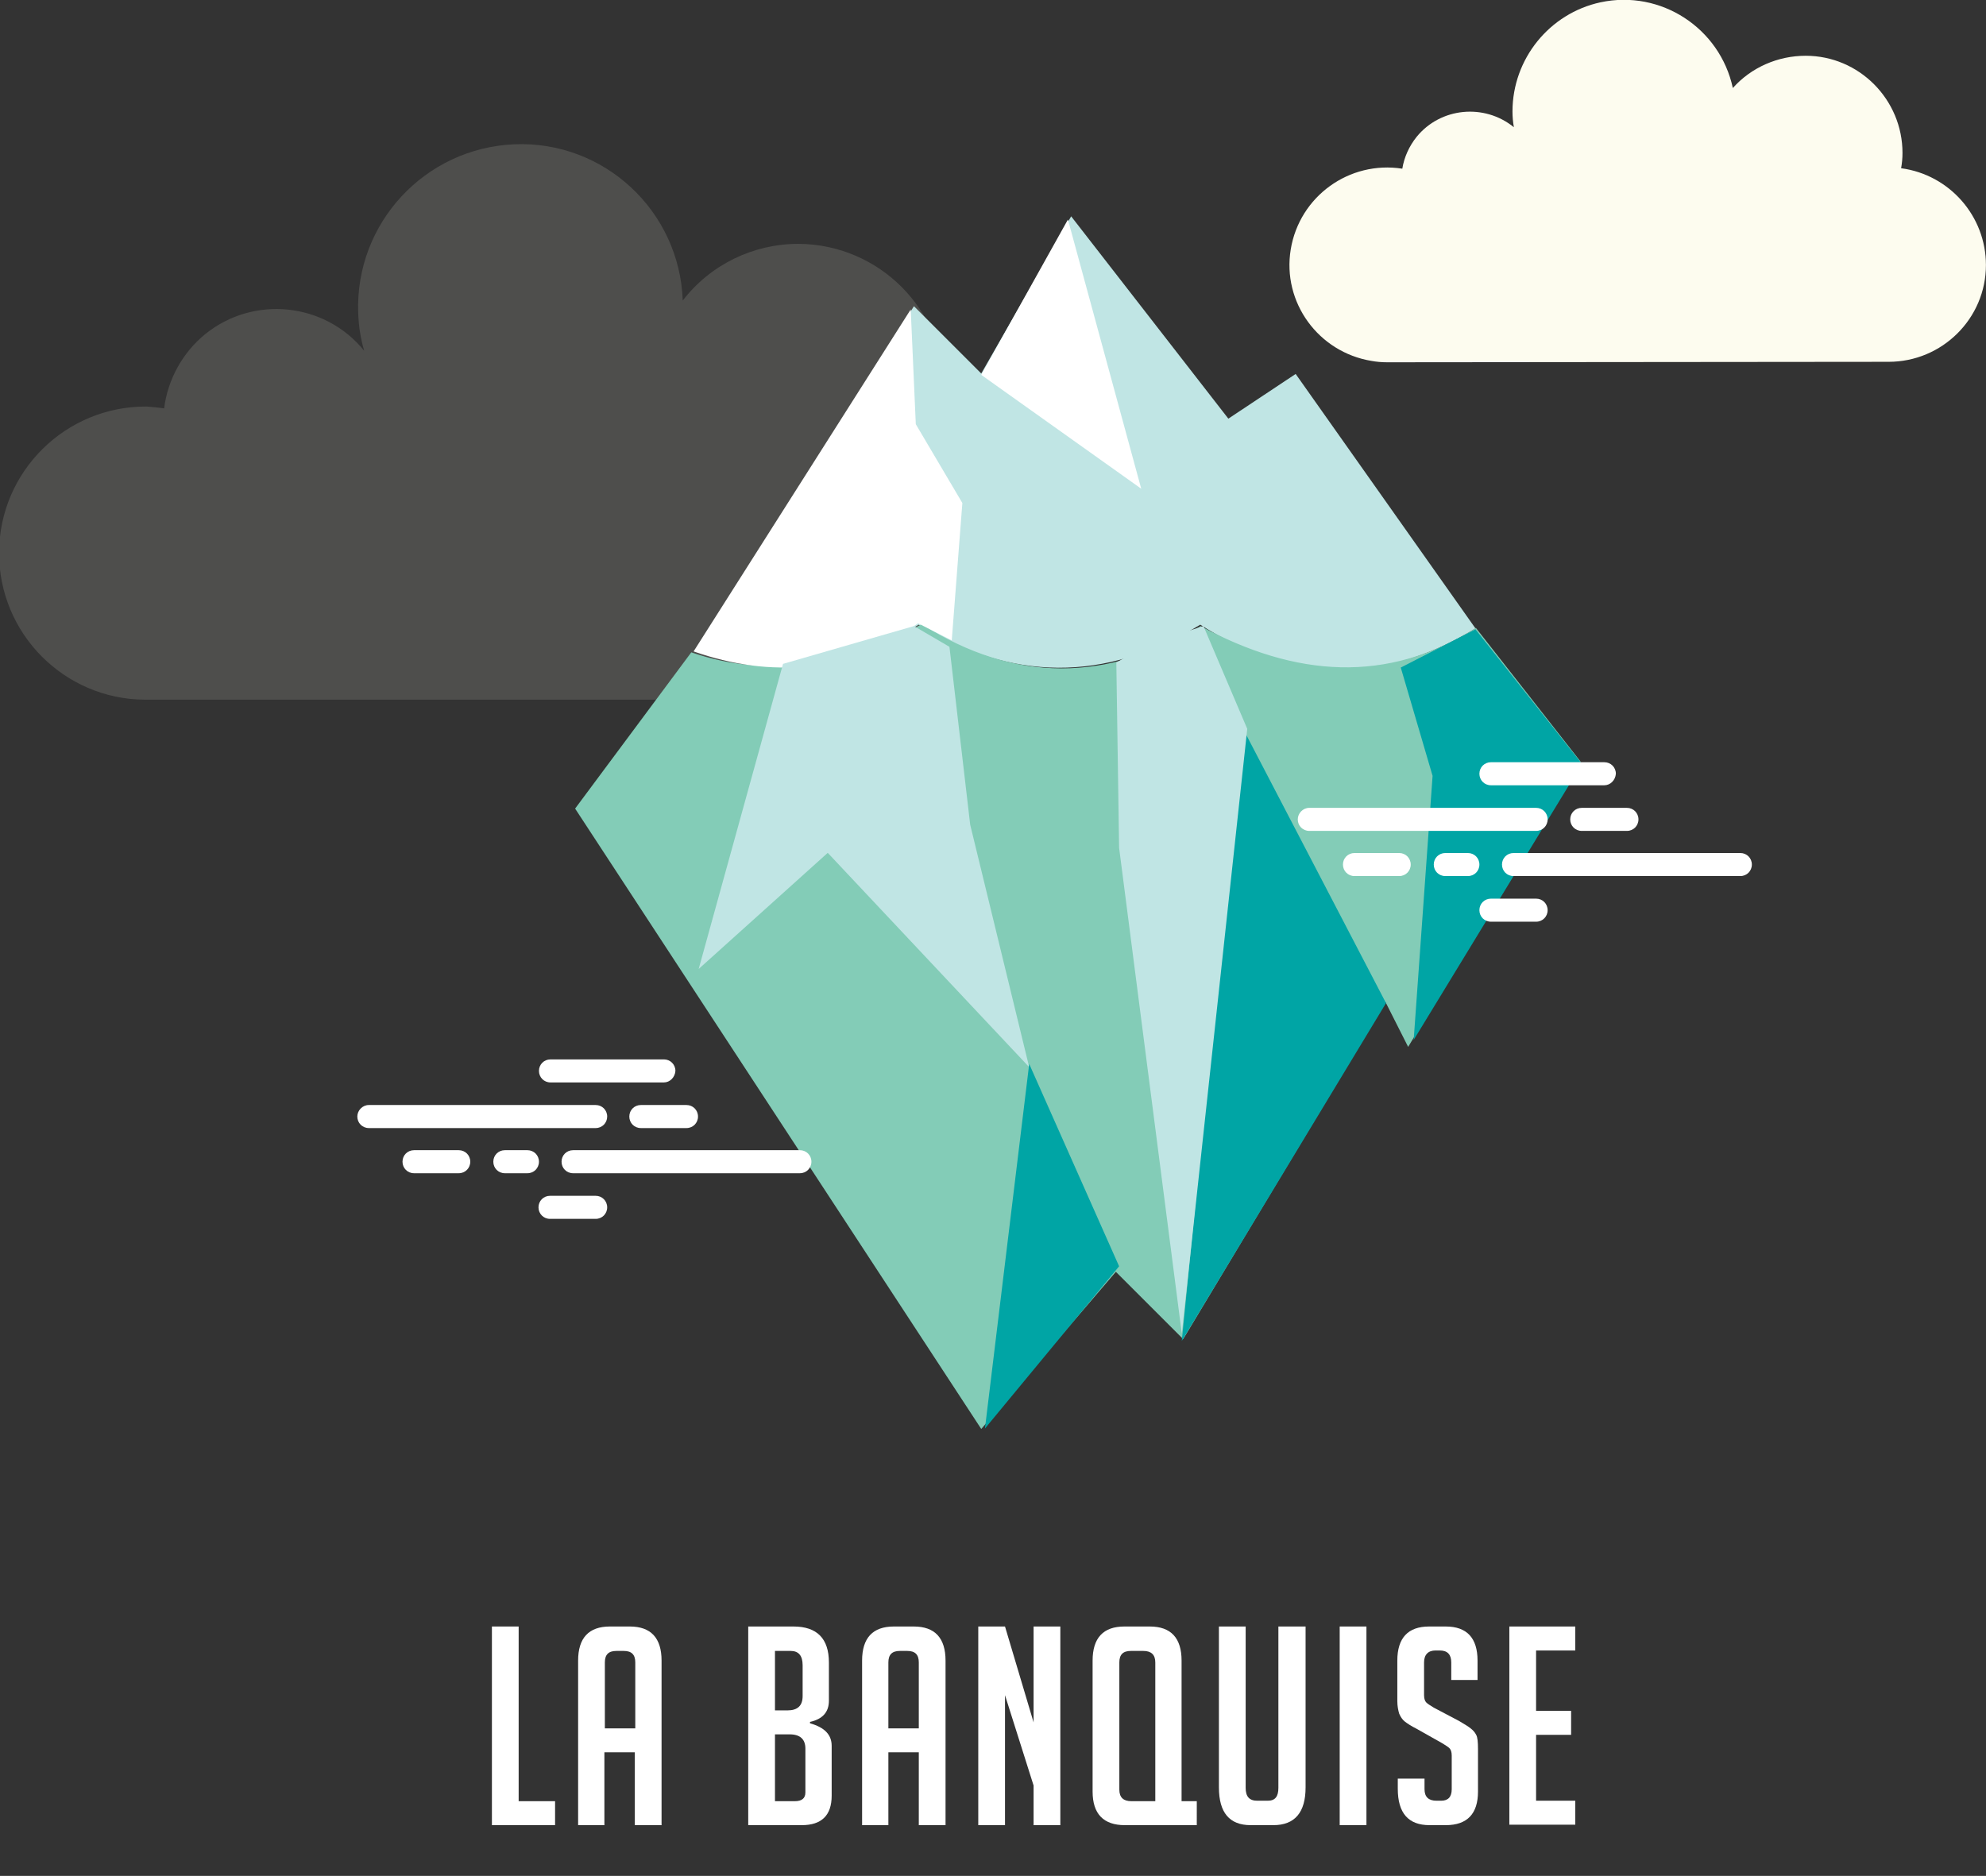 <?xml version="1.0" encoding="utf-8"?>
<!-- Generator: Adobe Illustrator 26.3.1, SVG Export Plug-In . SVG Version: 6.00 Build 0)  -->
<svg version="1.1" id="Calque_1" xmlns="http://www.w3.org/2000/svg" xmlns:xlink="http://www.w3.org/1999/xlink" x="0px" y="0px"
	 viewBox="0 0 430.8 407" style="enable-background:new 0 0 430.8 407;" xml:space="preserve">
<rect x="0" y="0" width="430.8" height="407" fill="#333333" stroke="none"/>
<style type="text/css">
	.st0{enable-background:new    ;}
	.st1{fill:#FFFFFF;}
	.st2{opacity:0.135;}
	.st3{fill:#FDFCEF;}
	.st4{fill:#C0E5E4;}
	.st5{fill:#83CCB7;}
	.st6{fill:#00A5A5;}
</style>
<g id="Groupe_122" transform="translate(36.005 -22.012)">
	<g class="st0">
		<path class="st1" d="M84.4,418H70.7v-43.1h5.8v37.9h7.9V418z"/>
		<path class="st1" d="M95.2,418h-5.8v-35.7c0-4.9,2.3-7.4,6.9-7.4h4.3c4.6,0,6.9,2.5,6.9,7.4V418h-5.8v-15.8h-6.6V418z M101.8,397
			v-14.3c0-1.7-0.8-2.5-2.5-2.5h-1.6c-1.7,0-2.5,0.8-2.5,2.5V397H101.8z"/>
		<path class="st1" d="M139.7,395.9c3.2,0.9,4.7,2.5,4.7,4.9v10.8c0,4.3-2.2,6.4-6.5,6.4h-11.6v-43.1h9.8c5.1,0,7.7,2.6,7.7,7.8v8.3
			c0,2.5-1.4,4-4.1,4.6V395.9z M132.1,393.1h2.7c2.2,0,3.3-1,3.3-3.1v-6.7c0-2.1-0.9-3.1-2.6-3.1h-3.4V393.1z M132.1,412.8h4.3
			c1.5,0,2.3-0.6,2.3-1.9v-9.5c0-2-1.1-3.1-3.4-3.1h-3.2V412.8z"/>
		<path class="st1" d="M156.7,418H151v-35.7c0-4.9,2.3-7.4,6.9-7.4h4.3c4.6,0,6.9,2.5,6.9,7.4V418h-5.8v-15.8h-6.6V418z M163.3,397
			v-14.3c0-1.7-0.8-2.5-2.5-2.5h-1.6c-1.7,0-2.5,0.8-2.5,2.5V397H163.3z"/>
		<path class="st1" d="M188.2,395.7v-20.8h5.8V418h-5.8v-8.6l-6.2-19.6V418h-5.8v-43.1h5.8L188.2,395.7z"/>
		<path class="st1" d="M223.7,418H208c-4.6,0-7-2.4-7-7.3v-28.4c0-4.9,2.3-7.4,6.9-7.4h5.5c4.6,0,6.9,2.5,6.9,7.4v30.5h3.3V418z
			 M214.6,412.8v-30.1c0-1.7-0.9-2.5-2.6-2.5h-2.7c-1.7,0-2.5,0.8-2.5,2.5v27.6c0,1.7,0.9,2.5,2.6,2.5H214.6z"/>
		<path class="st1" d="M247.2,374.9v34.9c0,5.4-2.3,8.2-7,8.2h-4.9c-4.6,0-6.9-2.7-6.9-8.2v-34.9h5.8v35c0,1.9,0.8,2.8,2.5,2.8h2.3
			c1.6,0,2.3-0.9,2.3-2.8v-35H247.2z"/>
		<path class="st1" d="M254.6,418v-43.1h5.8V418H254.6z"/>
		<path class="st1" d="M278.8,386.5v-3.8c0-1.7-0.8-2.6-2.5-2.6h-0.9c-1.6,0-2.5,0.9-2.5,2.6v7.1c0,0.8,0.2,1.3,0.5,1.6
			s0.8,0.6,1.6,1.1l5.5,2.9c1.2,0.7,2,1.2,2.5,1.6c0.5,0.4,0.9,0.8,1.2,1.4c0.3,0.5,0.4,1.6,0.4,3.1v9.2c0,4.8-2.3,7.3-7,7.3h-3.5
			c-4.6,0-6.9-2.6-6.9-7.9v-2.2h5.8v2.3c0,1.7,0.9,2.5,2.6,2.5h1c1.5,0,2.3-0.8,2.3-2.5v-7.3c0-0.8-0.2-1.3-0.5-1.6
			c-0.3-0.3-0.8-0.6-1.6-1.1l-5.5-3.1c-1.2-0.6-2.1-1.2-2.6-1.6c-0.5-0.4-0.9-1-1.2-1.7c-0.2-0.7-0.4-1.6-0.4-2.7v-8.8
			c0-4.9,2.3-7.4,6.9-7.4h3.6c4.6,0,6.9,2.5,6.9,7.4v4.2H278.8z"/>
		<path class="st1" d="M291.4,418v-43.1h14.3v5.2h-8.5v13.1h7.6v5.2h-7.6v14.3h8.5v5.2H291.4z"/>
	</g>
	<g id="Groupe_87" transform="translate(-36.005 33.716)">
		<g id="Groupe_85" transform="translate(0 20)" class="st2">
			<path id="Tracé_6" class="st3" d="M201.3,120.1c17.5,0,31.7-14.2,31.7-31.7c0-16.3-12.4-30-28.6-31.6c0.2-1.3,0.3-2.6,0.4-3.8
				c0.1-17.5-14.1-31.7-31.6-31.8c-9.8,0-19.1,4.5-25.1,12.3C147.4,14,131-1.2,111.6-0.4S77,16.7,77.7,36.2c0.1,2.8,0.5,5.5,1.3,8.2
				c-8.5-10.5-24-12.1-34.5-3.6c-4.9,4-8.1,9.8-8.9,16.1c-1.3-0.2-2.6-0.3-3.8-0.4c-17.6-0.1-31.9,14.1-32,31.6
				c-0.1,17.6,14.1,31.9,31.6,32c0.1,0,0.2,0,0.4,0L201.3,120.1z"/>
		</g>
		<g id="Groupe_86" transform="translate(124.753 35.229)">
			<path id="Tracé_29" class="st4" d="M73.5,19.5l14.6,14.6L107.6,0l34.1,43.9l14.6-9.7l39,55.2c-20.9,12.8-40.7,11.3-59.7-0.8
				c-20.8,12.7-41.1,12.2-61.1,0C58.3,99.3,42.1,99.8,26,94.2L73.5,19.5z"/>
			<path id="Tracé_30" class="st5" d="M25.2,94.6L0,128.5l88.1,134.6l29.2-34.1l14.6,14.6l43.9-73.1l4.9,9.7l37.4-61.9l-22.7-29
				c-19.2,12.2-39.2,10.7-59.7-0.4c-20.2,12.2-40.3,12.4-60.5-0.4C58.7,97.3,42.1,100.4,25.2,94.6z"/>
			<path id="Tracé_31" class="st1" d="M106.9,0.7L88.1,34.4l34.7,24.7L106.9,0.7z"/>
			<path id="Tracé_32" class="st1" d="M72.8,20.2L25.7,94.4c16.9,5.9,33.2,4.6,48.7-6.1l7.3,3.7l2.3-29.8L73.9,45.1L72.8,20.2z"/>
			<path id="Tracé_34" class="st4" d="M45.1,97.1l-18.3,66.2l28-25.2l43.7,46.5L85.7,132l-4.5-38.6l-7.7-4.5L45.1,97.1z"/>
			<path id="Tracé_35" class="st6" d="M118,227.8l-19.5-43.9l-9.6,79.1L118,227.8z"/>
			<path id="Tracé_36" class="st6" d="M144.8,111l-13.2,133l44.3-73.3L144.8,111z"/>
			<path id="Tracé_37" class="st4" d="M117.4,96.8L118,137l13.6,105.4l14.2-131.2l-9.5-22.3l-11.6,3.7L117.4,96.8z"/>
			<path id="Tracé_38" class="st6" d="M179.1,97.9l6.9,23.5l-4.1,57.3l36.5-59.9l-23.1-29.2L179.1,97.9z"/>
		</g>
		<g id="Groupe_117" transform="translate(279.786 -11.704)">
			<path id="Tracé_25" class="st3" d="M129.9,78.5c11.6,0,21.1-9.4,21.1-21c0-10.6-7.9-19.6-18.4-21c0.2-1.1,0.3-2.2,0.3-3.3
				c0-11.6-9.4-21.1-21-21.1c-6,0-11.8,2.5-15.8,7C93.3,6.1,80.5-2.3,67.4,0.5C56.3,2.9,48.3,12.8,48.3,24.2c0,1.1,0.1,2.3,0.3,3.4
				c-6.4-5.2-15.9-4.3-21.1,2.1c-1.6,2-2.7,4.4-3.1,6.9c-11.5-1.8-22.3,6-24.2,17.5s6,22.3,17.5,24.2c1.1,0.2,2.2,0.3,3.4,0.3
				L129.9,78.5z"/>
		</g>
		<g id="Groupe_118" transform="translate(281.51 153.77)">
			<path id="Tracé_18" class="st1" d="M51.7,14.8H2.5c-1.4,0-2.5-1.1-2.5-2.5C0,11,1.1,9.8,2.5,9.8h49.2c1.4,0,2.5,1.1,2.5,2.5
				C54.2,13.7,53.1,14.8,51.7,14.8L51.7,14.8z"/>
			<path id="Tracé_19" class="st1" d="M71.4,14.8h-9.8c-1.4,0-2.5-1.1-2.5-2.5c0-1.4,1.1-2.5,2.5-2.5h9.8c1.4,0,2.5,1.1,2.5,2.5
				C73.9,13.7,72.8,14.8,71.4,14.8z"/>
			<path id="Tracé_20" class="st1" d="M96,24.6H46.8c-1.4,0-2.5-1.1-2.5-2.5c0-1.4,1.1-2.5,2.5-2.5H96c1.4,0,2.5,1.1,2.5,2.5
				C98.5,23.5,97.4,24.6,96,24.6z"/>
			<path id="Tracé_21" class="st1" d="M36.9,24.6H32c-1.4,0-2.5-1.1-2.5-2.5c0-1.4,1.1-2.5,2.5-2.5h4.9c1.4,0,2.5,1.1,2.5,2.5
				C39.4,23.5,38.3,24.6,36.9,24.6z"/>
			<path id="Tracé_22" class="st1" d="M22,24.6h-9.7c-1.4,0-2.5-1.1-2.5-2.5c0-1.4,1.1-2.5,2.5-2.5H22c1.4,0,2.5,1.1,2.5,2.5
				C24.5,23.5,23.4,24.6,22,24.6z"/>
			<path id="Tracé_23" class="st1" d="M66.5,4.9H41.9c-1.4,0-2.5-1.1-2.5-2.5c0-1.4,1.1-2.5,2.5-2.5l0,0h24.6
				c1.4,0,2.5,1.1,2.5,2.5C68.9,3.8,67.8,4.9,66.5,4.9z"/>
			<path id="Tracé_24" class="st1" d="M51.7,34.5h-9.8c-1.4,0-2.5-1.1-2.5-2.5c0-1.4,1.1-2.5,2.5-2.5l0,0h9.8
				c1.4,0,2.5,1.1,2.5,2.5C54.2,33.4,53.1,34.5,51.7,34.5z"/>
		</g>
		<g id="Groupe_119" transform="translate(77.51 218.243)">
			<path id="Tracé_18-2" class="st1" d="M51.7,14.8H2.5c-1.4,0-2.5-1.1-2.5-2.5C0,11,1.1,9.8,2.5,9.8h49.2c1.4,0,2.5,1.1,2.5,2.5
				C54.2,13.7,53.1,14.8,51.7,14.8L51.7,14.8z"/>
			<path id="Tracé_19-2" class="st1" d="M71.4,14.8h-9.9c-1.4,0-2.5-1.1-2.5-2.5c0-1.4,1.1-2.5,2.5-2.5h9.9c1.4,0,2.5,1.1,2.5,2.5
				C73.9,13.7,72.8,14.8,71.4,14.8z"/>
			<path id="Tracé_20-2" class="st1" d="M96,24.6H46.8c-1.4,0-2.5-1.1-2.5-2.5c0-1.4,1.1-2.5,2.5-2.5H96c1.4,0,2.5,1.1,2.5,2.5
				C98.5,23.5,97.4,24.6,96,24.6z"/>
			<path id="Tracé_21-2" class="st1" d="M36.9,24.6H32c-1.4,0-2.5-1.1-2.5-2.5c0-1.4,1.1-2.5,2.5-2.5h4.9c1.4,0,2.5,1.1,2.5,2.5
				C39.4,23.5,38.3,24.6,36.9,24.6z"/>
			<path id="Tracé_22-2" class="st1" d="M22,24.6h-9.7c-1.4,0-2.5-1.1-2.5-2.5c0-1.4,1.1-2.5,2.5-2.5H22c1.4,0,2.5,1.1,2.5,2.5
				C24.5,23.5,23.4,24.6,22,24.6z"/>
			<path id="Tracé_23-2" class="st1" d="M66.5,4.9H41.9c-1.4,0-2.5-1.1-2.5-2.5c0-1.4,1.1-2.5,2.5-2.5l0,0h24.6
				c1.4,0,2.5,1.1,2.5,2.5C68.9,3.8,67.8,4.9,66.5,4.9z"/>
			<path id="Tracé_24-2" class="st1" d="M51.7,34.5h-9.9c-1.4,0-2.5-1.1-2.5-2.5c0-1.4,1.1-2.5,2.5-2.5l0,0h9.9
				c1.4,0,2.5,1.1,2.5,2.5C54.2,33.4,53.1,34.5,51.7,34.5z"/>
		</g>
	</g>
</g>
</svg>
